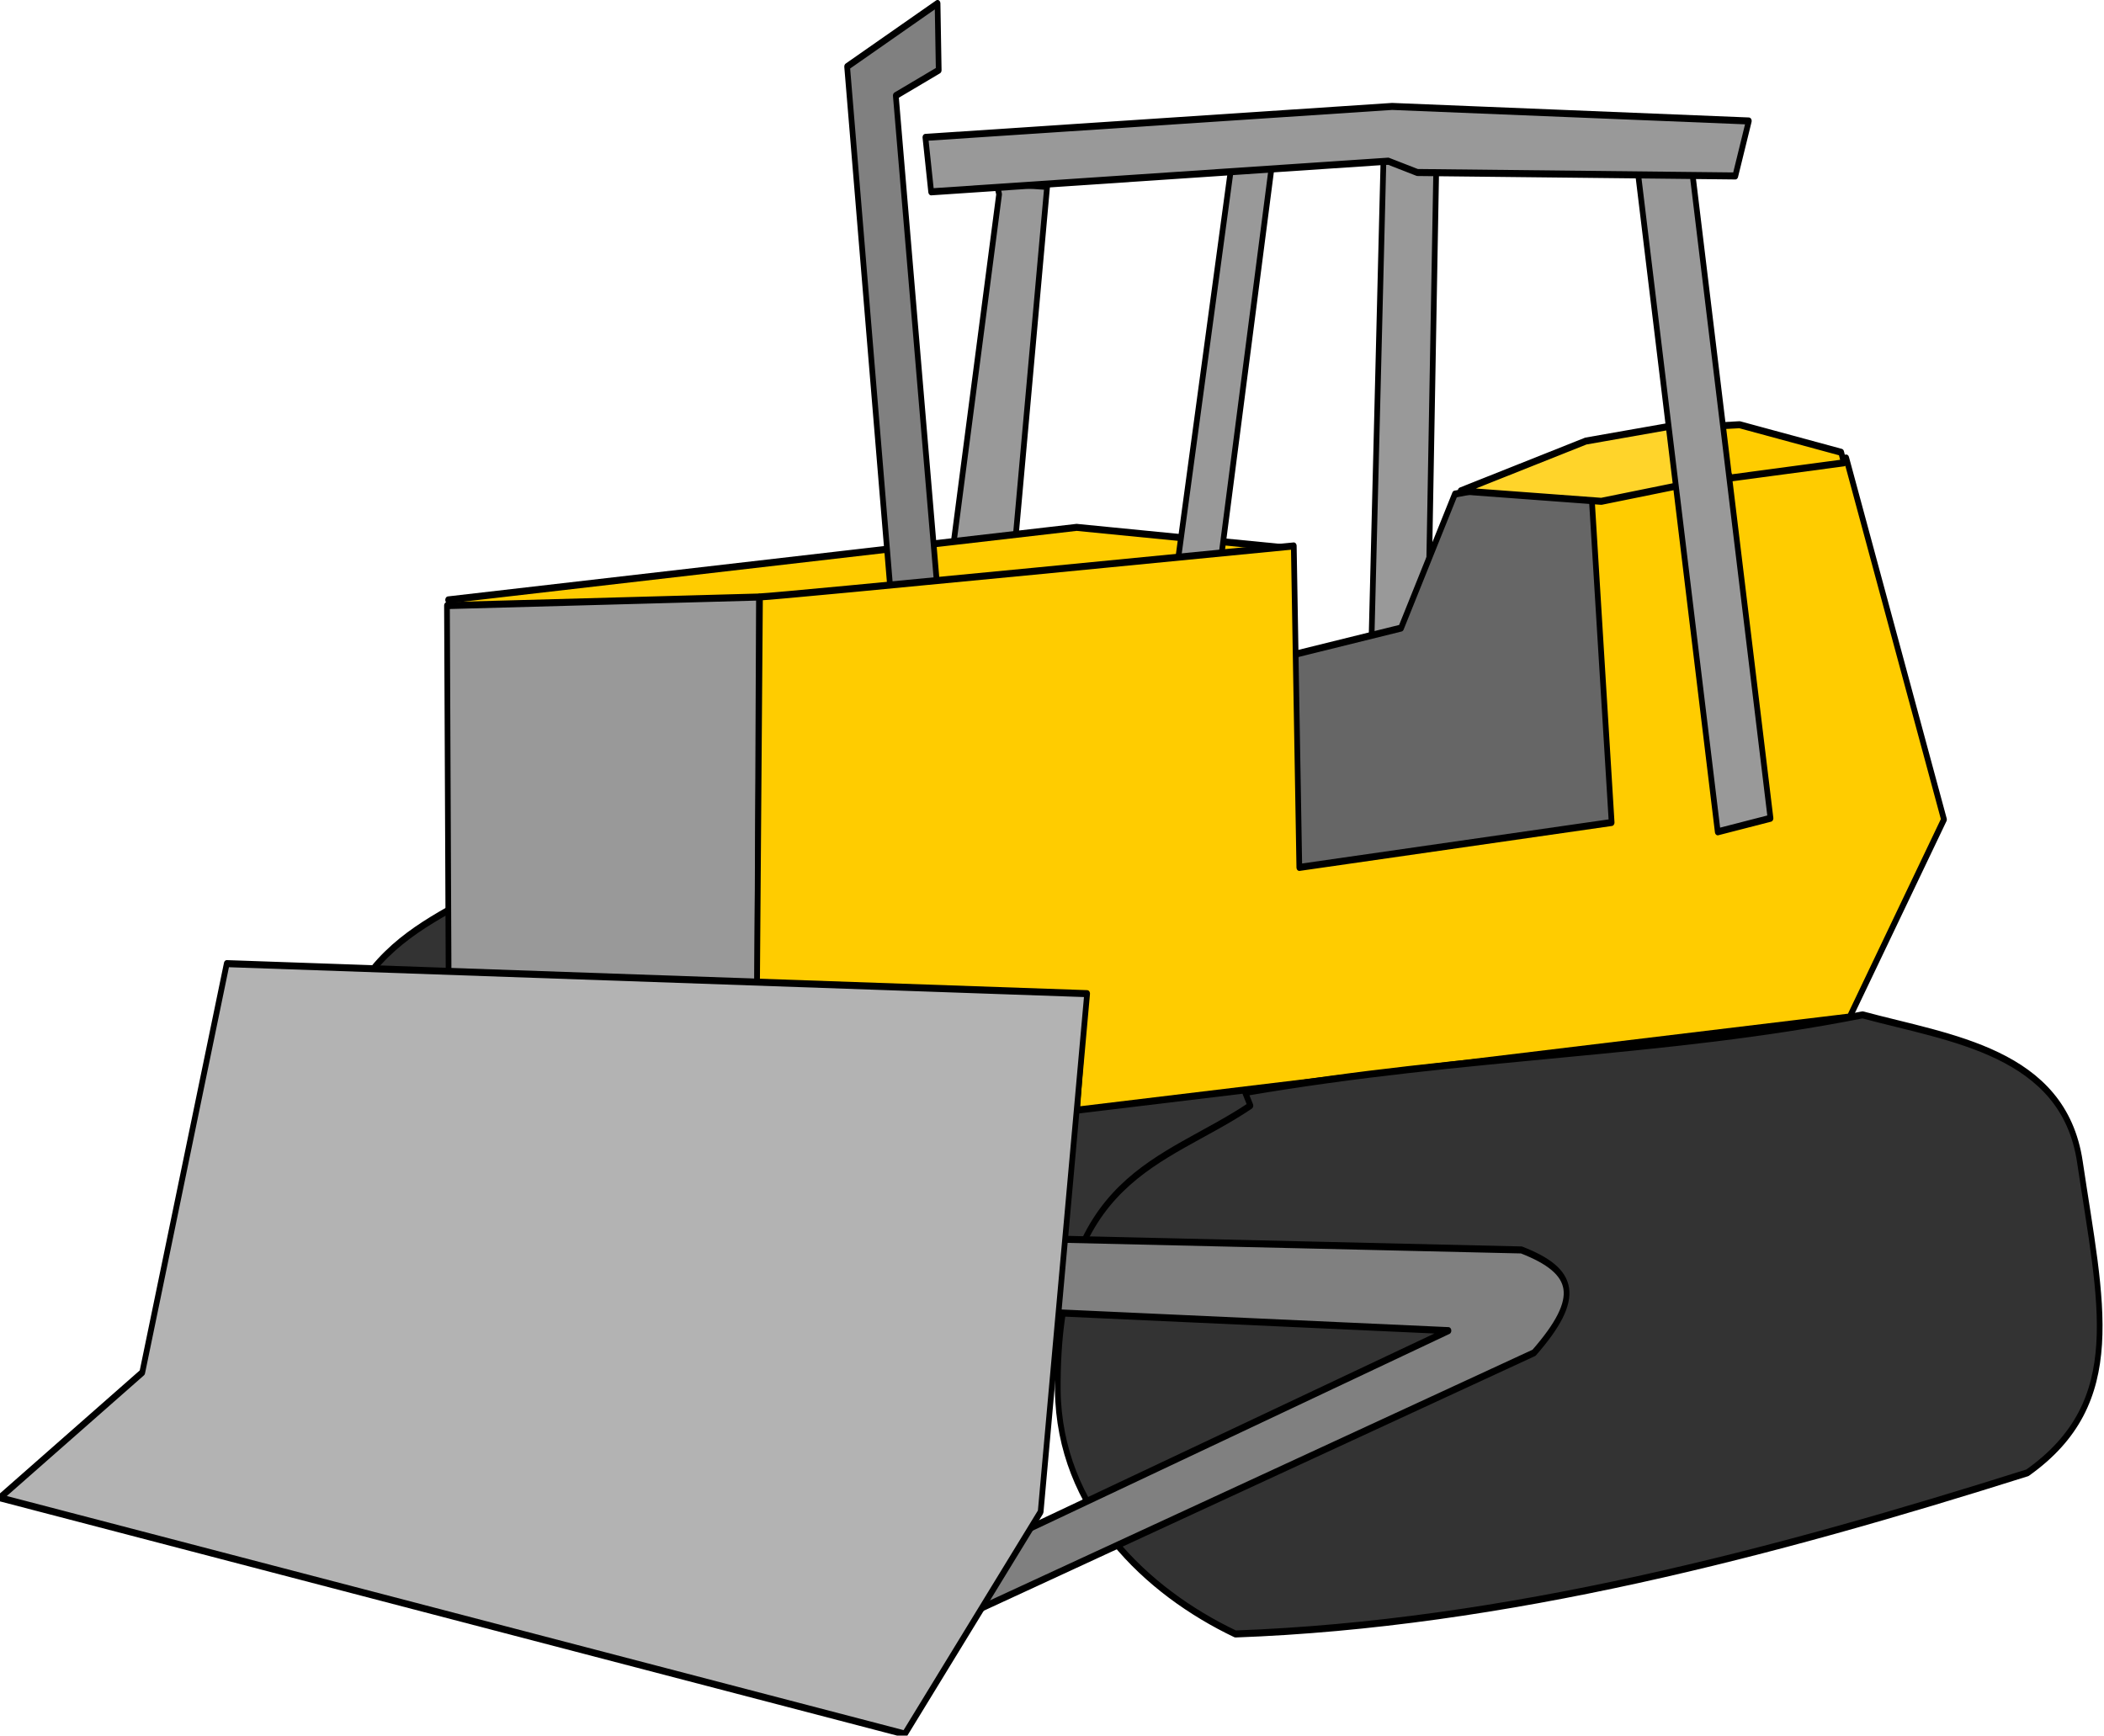 <?xml version="1.0" encoding="UTF-8"?>
<svg width="999.39" height="824.52" version="1.1" viewBox="0 0 936.93 772.99" xmlns="http://www.w3.org/2000/svg">
<g transform="translate(228.72 118.24)">
<g transform="matrix(.954 .54 .54 -.954 -1225.1 -328.77)" fill="#00f">
<path d="m336.38 737.19 114.15 85.863" fill="#00f"/>
</g>
<g transform="matrix(.448 0 0 .448 1975.8 -400.54)">
<g transform="matrix(.483 0 0 .595 -4478.4 1343.2)">
<g transform="translate(3695.9 1386.6)">
<g transform="translate(-4863 -1623.6)">
<g stroke="#000" stroke-linecap="round" stroke-linejoin="round" stroke-width="11.721">
<path d="m3063 454.67 35.193-1146.5 109-2.415-25.285 1146.3-124.03 20.233z" fill="#999"/>
<path d="m1312.4 494.09c-177.86 97.439-399.21 115.24-396.37 475.19 2.737 199.45 183.08 337.08 365.52 407.6 555.98-16.402 1111.4-136.31 1630-269.32 206.1-118.64 151.44-281.72 107.96-519.47-33.756-184.57-267.77-206.26-447.28-245.65-408.2 65.658-806.69 65.08-1270.6 129.67z" fill="#333"/>
<path d="m2307.3-636.95-110.23 685.92 134.15-21.674 74.889-677.28-104.22-5.588z" fill="#999"/>
<path d="m3245.3-135.89-110.84 223.82-227.04 45.589-11.035 373.61 710.8-68.688-54.734-607.55-79.544-1.996z" fill="#666"/>
<path d="m1308.4 150.55-135.03-109.66 1293.4-121.2 433.51 34.629-291.38 225.09z" fill="#fc0" fill-rule="evenodd"/>
<path d="m2082.1 9.756-87.608-859.9 186.12-105.51 2.361 111.48-88.318 42.515 87.178 839.61-94.337 0.254z" fill="#808080"/>
<path d="m1174.4 678.93-3.401-628.54 642.05-14.313-3.63 669.36-635.16-26.38z" fill="#999"/>
<path d="m2790.5-715.51-114.77 687.84 89.117-6.376 105.34-661.26-79.681-20.198z" fill="#999"/>
<path d="m1815.1 35.899c39.636-0.878 1098.6-85.179 1098.6-85.179l11.378 537.13 642.76-75.079-41.319-546.61 524.09-62.31 201.15 603.9-194.05 330.04-1589.9 155.61 15.953-182.86-674.66-25.608 6.077-649.05z" fill="#fc0"/>
<path d="m2824.4 885.81c-177.86 97.439-399.21 115.24-396.37 475.19 2.737 199.45 183.08 337.08 365.52 407.6 555.98-16.402 1111.4-136.31 1630-269.32 206.1-118.64 151.44-281.72 107.96-519.47-33.756-184.57-267.77-206.26-447.28-245.65-408.2 65.658-806.69 65.08-1270.6 129.67z" fill="#333"/>
<path d="m2341.4 1107.3 1040.8 19.675c111.61 35.262 125.67 79.327 25.924 171.81l-1313.6 492.65 160.64-155.27 976.85-374.38-887.84-32.88-2.846-121.59z" fill="#808080"/>
<path d="m717.83 648.59 1770.6 50.17-95.667 865.79-279.62 371.22-1862.2-394.73 292.96-209.28 173.88-683.18z" fill="#b3b3b3"/>
<path d="m4040.3-205.75-209.15-46.062-79.647 3.509 61.333 85.476 232.89-25.319z" fill="#fc0"/>
<path d="m3546.6-123.83-289.48-17.424 257.6-83.261 168.02-24.002 66.966 91.209-203.11 33.477z" fill="#ffd42a"/>
<path d="m3786.2 428.36-173.32-1162.2 108.56-22.684 173.32 1162.2-108.57 22.684z" fill="#999"/>
<path d="m3108.1-692.17-940.68 51.263-11.841-90.989 960.48-51.701 734.1 24.291-27.794 91.867-654.39-5.777-59.882-18.951z" fill="#999"/>
</g>
</g>
</g>
</g>
</g>
</g>
</svg>
